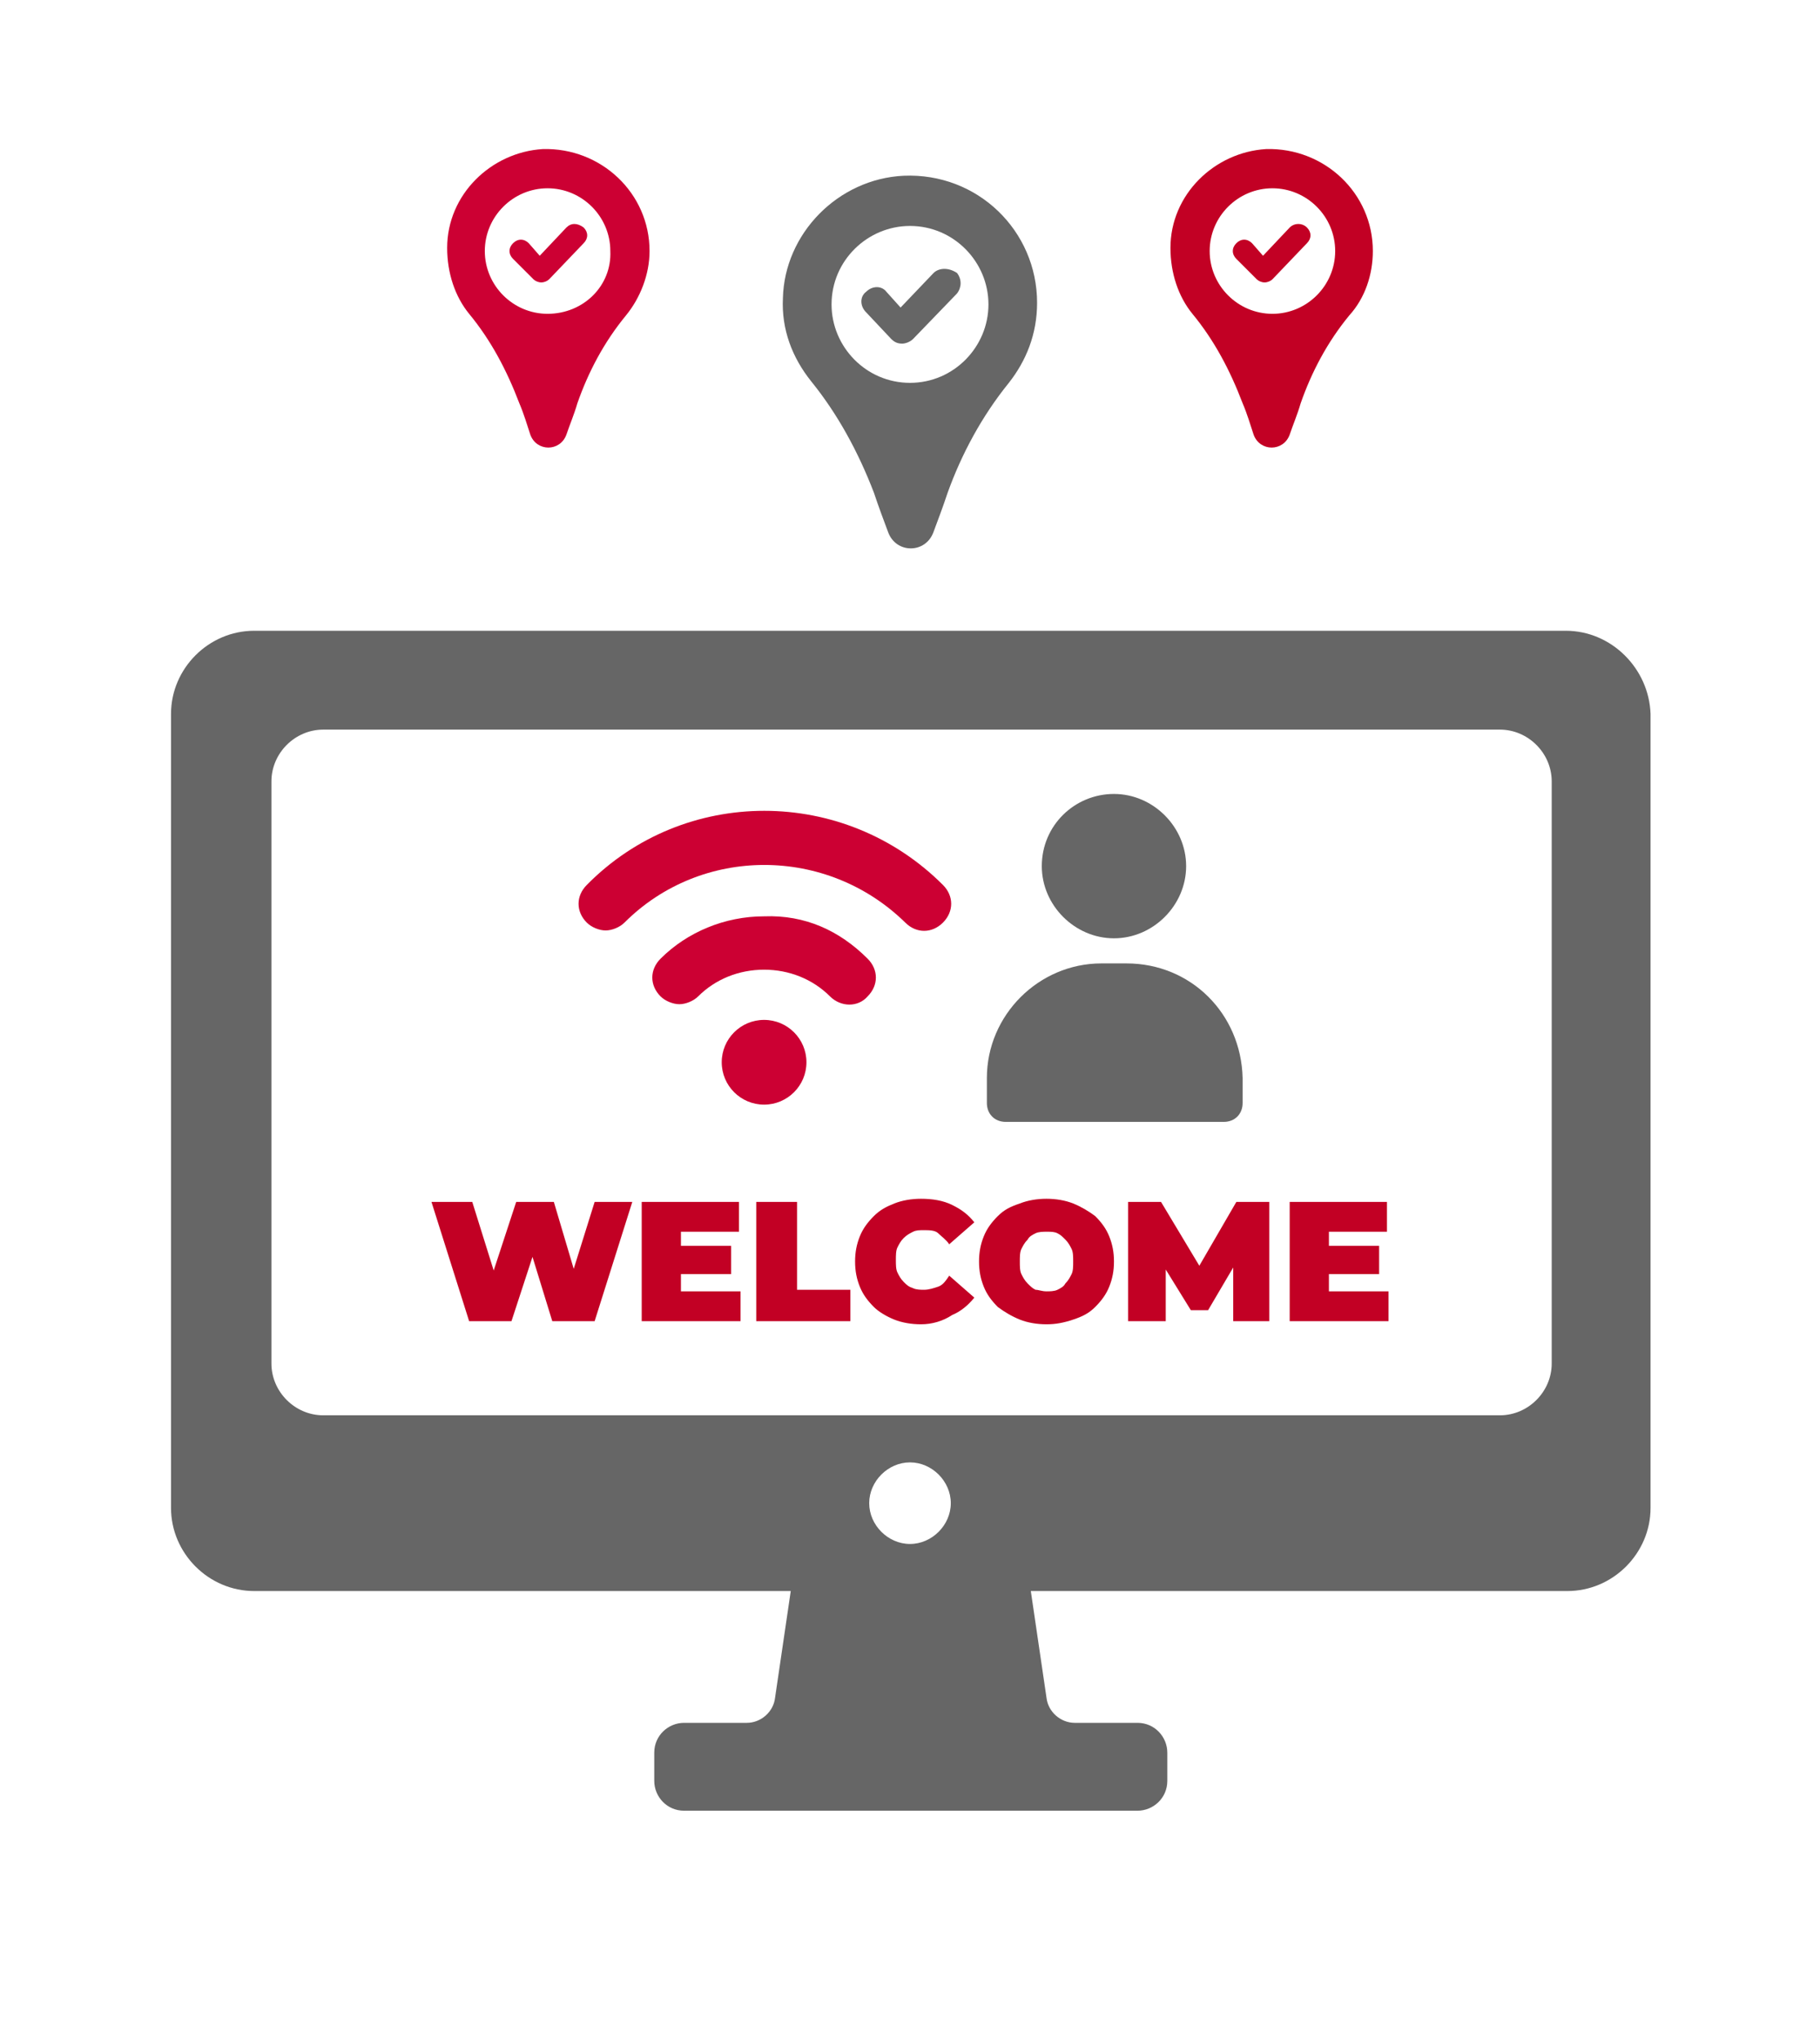 <?xml version="1.0" encoding="utf-8"?>
<!-- Generator: Adobe Illustrator 27.3.1, SVG Export Plug-In . SVG Version: 6.00 Build 0)  -->
<svg version="1.1" id="Layer_1" xmlns="http://www.w3.org/2000/svg" xmlns:xlink="http://www.w3.org/1999/xlink" x="0px" y="0px"
	 width="116px" height="130px" viewBox="0 0 116 130" style="enable-background:new 0 0 116 130;" xml:space="preserve">
<style type="text/css">
	.st0{fill:#CC0033;}
	.st1{fill:#666666;}
	.st2{fill:#C20024;}
</style>
<g>
	<g>
		<path class="st0" d="M41.4,16c0-3.7-3.1-6.6-6.8-6.5c-3.3,0.2-6.1,2.9-6.1,6.3c0,1.6,0.5,3.1,1.4,4.2c1.4,1.7,2.4,3.6,3.2,5.7
			c0.3,0.7,0.5,1.4,0.7,2c0.4,1.1,1.9,1.1,2.3,0c0.2-0.6,0.5-1.3,0.7-2c0.7-2,1.7-3.9,3.1-5.6C40.8,19,41.4,17.5,41.4,16z M34.9,20
			c-2.2,0-4-1.8-4-4c0-2.2,1.8-4,4-4c2.2,0,4,1.8,4,4C39,18.2,37.2,20,34.9,20z"/>
		<path class="st0" d="M36.1,14.5l-1.7,1.8l-0.7-0.8c-0.3-0.3-0.7-0.3-1,0c-0.3,0.3-0.3,0.7,0,1l1.3,1.3c0.1,0.1,0.3,0.2,0.5,0.2
			s0.4-0.1,0.5-0.2l2.2-2.3c0.3-0.3,0.3-0.7,0-1C36.8,14.2,36.4,14.2,36.1,14.5z"/>
	</g>
	<g>
		<path class="st1" d="M66.1,19.3c0-4.6-3.8-8.3-8.5-8.1c-4.2,0.2-7.6,3.7-7.7,7.8c-0.1,2,0.6,3.8,1.8,5.3c1.7,2.1,3,4.5,4,7.1
			c0.3,0.9,0.6,1.7,0.9,2.5c0.5,1.4,2.4,1.4,2.9,0c0.3-0.8,0.6-1.6,0.9-2.5c0.9-2.5,2.2-4.9,3.9-7C65.4,23,66.1,21.3,66.1,19.3z
			 M58,24.4c-2.8,0-5-2.3-5-5c0-2.8,2.3-5,5-5c2.8,0,5,2.3,5,5C63,22.1,60.8,24.4,58,24.4z"/>
		<path class="st1" d="M59.5,17.4l-2.1,2.2l-0.9-1c-0.3-0.4-0.9-0.4-1.3,0c-0.4,0.3-0.4,0.9,0,1.3l1.6,1.7c0.2,0.2,0.4,0.3,0.7,0.3
			c0.2,0,0.5-0.1,0.7-0.3l2.8-2.9c0.3-0.4,0.3-0.9,0-1.3C60.4,17,59.8,17.1,59.5,17.4z"/>
	</g>
	<g>
		<path class="st2" d="M87.5,16c0-3.7-3.1-6.6-6.8-6.5c-3.3,0.2-6.1,2.9-6.1,6.3c0,1.6,0.5,3.1,1.4,4.2c1.4,1.7,2.4,3.6,3.2,5.7
			c0.3,0.7,0.5,1.4,0.7,2c0.4,1.1,1.9,1.1,2.3,0c0.2-0.6,0.5-1.3,0.7-2c0.7-2,1.7-3.9,3.1-5.6C87,19,87.5,17.5,87.5,16z M81.1,20
			c-2.2,0-4-1.8-4-4c0-2.2,1.8-4,4-4c2.2,0,4,1.8,4,4C85.1,18.2,83.3,20,81.1,20z"/>
		<path class="st2" d="M82.2,14.5l-1.7,1.8l-0.7-0.8c-0.3-0.3-0.7-0.3-1,0c-0.3,0.3-0.3,0.7,0,1l1.3,1.3c0.1,0.1,0.3,0.2,0.5,0.2
			s0.4-0.1,0.5-0.2l2.2-2.3c0.3-0.3,0.3-0.7,0-1C83,14.2,82.5,14.2,82.2,14.5z"/>
	</g>
</g>
<g>
	<path class="st1" d="M99.8,40.2H16.2c-2.9,0-5.3,2.4-5.3,5.3v50.6c0,2.9,2.4,5.3,5.3,5.3h34.2l-1,6.8c-0.1,0.9-0.9,1.6-1.8,1.6h-4
		c-1,0-1.9,0.8-1.9,1.9v1.8c0,1,0.8,1.9,1.9,1.9h28.9c1,0,1.9-0.8,1.9-1.9v-1.8c0-1-0.8-1.9-1.9-1.9h-4c-0.9,0-1.7-0.7-1.8-1.6
		l-1-6.8h34.2c2.9,0,5.3-2.4,5.3-5.3V45.5C105.1,42.6,102.7,40.2,99.8,40.2z M58,98.4c-1.4,0-2.6-1.2-2.6-2.6s1.2-2.6,2.6-2.6
		s2.6,1.2,2.6,2.6S59.4,98.4,58,98.4z M98.9,86.9c0,1.8-1.5,3.3-3.3,3.3h-75c-1.8,0-3.3-1.5-3.3-3.3V49.8c0-1.8,1.5-3.3,3.3-3.3h75
		c1.8,0,3.3,1.5,3.3,3.3V86.9z"/>
</g>
<g>
	<path class="st2" d="M29.9,84.2l-2.4-7.6h2.6l2,6.4h-1.3l2.1-6.4h2.4l1.9,6.4h-1.3l2-6.4h2.4l-2.4,7.6h-2.7l-1.6-5.2h0.7l-1.7,5.2
		H29.9z"/>
	<path class="st2" d="M43.4,82.3h3.8v1.9h-6.3v-7.6h6.2v1.9h-3.7V82.3z M43.2,79.4h3.4v1.8h-3.4V79.4z"/>
	<path class="st2" d="M48.2,84.2v-7.6h2.6v5.6h3.4v2H48.2z"/>
	<path class="st2" d="M58.7,84.4c-0.6,0-1.2-0.1-1.7-0.3c-0.5-0.2-1-0.5-1.3-0.8c-0.4-0.4-0.7-0.8-0.9-1.3c-0.2-0.5-0.3-1-0.3-1.6
		s0.1-1.1,0.3-1.6c0.2-0.5,0.5-0.9,0.9-1.3c0.4-0.4,0.8-0.6,1.3-0.8c0.5-0.2,1.1-0.3,1.7-0.3c0.7,0,1.4,0.1,2,0.4
		c0.6,0.3,1,0.6,1.4,1.1l-1.6,1.4c-0.2-0.3-0.5-0.5-0.7-0.7s-0.6-0.2-0.9-0.2c-0.3,0-0.5,0-0.7,0.1c-0.2,0.1-0.4,0.2-0.6,0.4
		c-0.2,0.2-0.3,0.4-0.4,0.6s-0.1,0.5-0.1,0.8s0,0.6,0.1,0.8c0.1,0.2,0.2,0.4,0.4,0.6c0.2,0.2,0.3,0.3,0.6,0.4
		c0.2,0.1,0.5,0.1,0.7,0.1c0.3,0,0.6-0.1,0.9-0.2s0.5-0.4,0.7-0.7l1.6,1.4c-0.4,0.5-0.9,0.9-1.4,1.1C60.1,84.2,59.4,84.4,58.7,84.4z
		"/>
	<path class="st2" d="M66.7,84.4c-0.6,0-1.2-0.1-1.7-0.3c-0.5-0.2-1-0.5-1.4-0.8c-0.4-0.4-0.7-0.8-0.9-1.3c-0.2-0.5-0.3-1-0.3-1.6
		c0-0.6,0.1-1.1,0.3-1.6c0.2-0.5,0.5-0.9,0.9-1.3c0.4-0.4,0.8-0.6,1.4-0.8c0.5-0.2,1.1-0.3,1.7-0.3c0.6,0,1.2,0.1,1.7,0.3
		c0.5,0.2,1,0.5,1.4,0.8c0.4,0.4,0.7,0.8,0.9,1.3s0.3,1,0.3,1.6c0,0.6-0.1,1.1-0.3,1.6s-0.5,0.9-0.9,1.3c-0.4,0.4-0.8,0.6-1.4,0.8
		C67.8,84.3,67.3,84.4,66.7,84.4z M66.7,82.3c0.2,0,0.5,0,0.7-0.1c0.2-0.1,0.4-0.2,0.5-0.4c0.2-0.2,0.3-0.4,0.4-0.6
		c0.1-0.2,0.1-0.5,0.1-0.8s0-0.6-0.1-0.8c-0.1-0.2-0.2-0.4-0.4-0.6c-0.2-0.2-0.3-0.3-0.5-0.4c-0.2-0.1-0.4-0.1-0.7-0.1
		c-0.2,0-0.5,0-0.7,0.1c-0.2,0.1-0.4,0.2-0.5,0.4c-0.2,0.2-0.3,0.4-0.4,0.6c-0.1,0.2-0.1,0.5-0.1,0.8s0,0.6,0.1,0.8
		c0.1,0.2,0.2,0.4,0.4,0.6c0.2,0.2,0.3,0.3,0.5,0.4C66.2,82.2,66.4,82.3,66.7,82.3z"/>
	<path class="st2" d="M71.9,84.2v-7.6H74l3,5h-1.1l2.9-5h2.1l0,7.6h-2.3l0-4.1H79l-2,3.4h-1.1l-2.1-3.4h0.5v4.1H71.9z"/>
	<path class="st2" d="M84.7,82.3h3.8v1.9h-6.3v-7.6h6.2v1.9h-3.7V82.3z M84.5,79.4h3.4v1.8h-3.4V79.4z"/>
</g>
<g>
	<g>
		<path class="st0" d="M37.4,56.4c-0.7,0.7-0.7,1.7,0,2.4c0.3,0.3,0.8,0.5,1.2,0.5c0.4,0,0.9-0.2,1.2-0.5c4.9-4.9,12.9-4.9,17.9,0
			c0.7,0.7,1.7,0.7,2.4,0c0.7-0.7,0.7-1.7,0-2.4C53.8,50.1,43.6,50.1,37.4,56.4z"/>
		<path class="st0" d="M55.3,63.5c0.7-0.7,0.7-1.7,0-2.4c-1.8-1.8-4-2.8-6.6-2.7c-2.5,0-4.9,1-6.6,2.7c-0.7,0.7-0.7,1.7,0,2.4
			c0.3,0.3,0.8,0.5,1.2,0.5s0.9-0.2,1.2-0.5c1.1-1.1,2.6-1.7,4.2-1.7c0,0,0,0,0,0c1.6,0,3.1,0.6,4.2,1.7
			C53.6,64.2,54.7,64.2,55.3,63.5z"/>
		<circle class="st0" cx="48.7" cy="67.7" r="2.7"/>
	</g>
	<g>
		<path class="st1" d="M71.8,61.4h-1.6c-4,0-7.3,3.3-7.3,7.3v1.6c0,0.7,0.5,1.2,1.2,1.2h13.9c0.7,0,1.2-0.5,1.2-1.2v-1.6
			C79.1,64.6,75.9,61.4,71.8,61.4z"/>
		<path class="st1" d="M66.4,55.2c0,2.5,2.1,4.6,4.6,4.6c2.5,0,4.6-2.1,4.6-4.6c0-2.5-2.1-4.6-4.6-4.6
			C68.5,50.6,66.4,52.6,66.4,55.2z"/>
	</g>
</g>
</svg>
